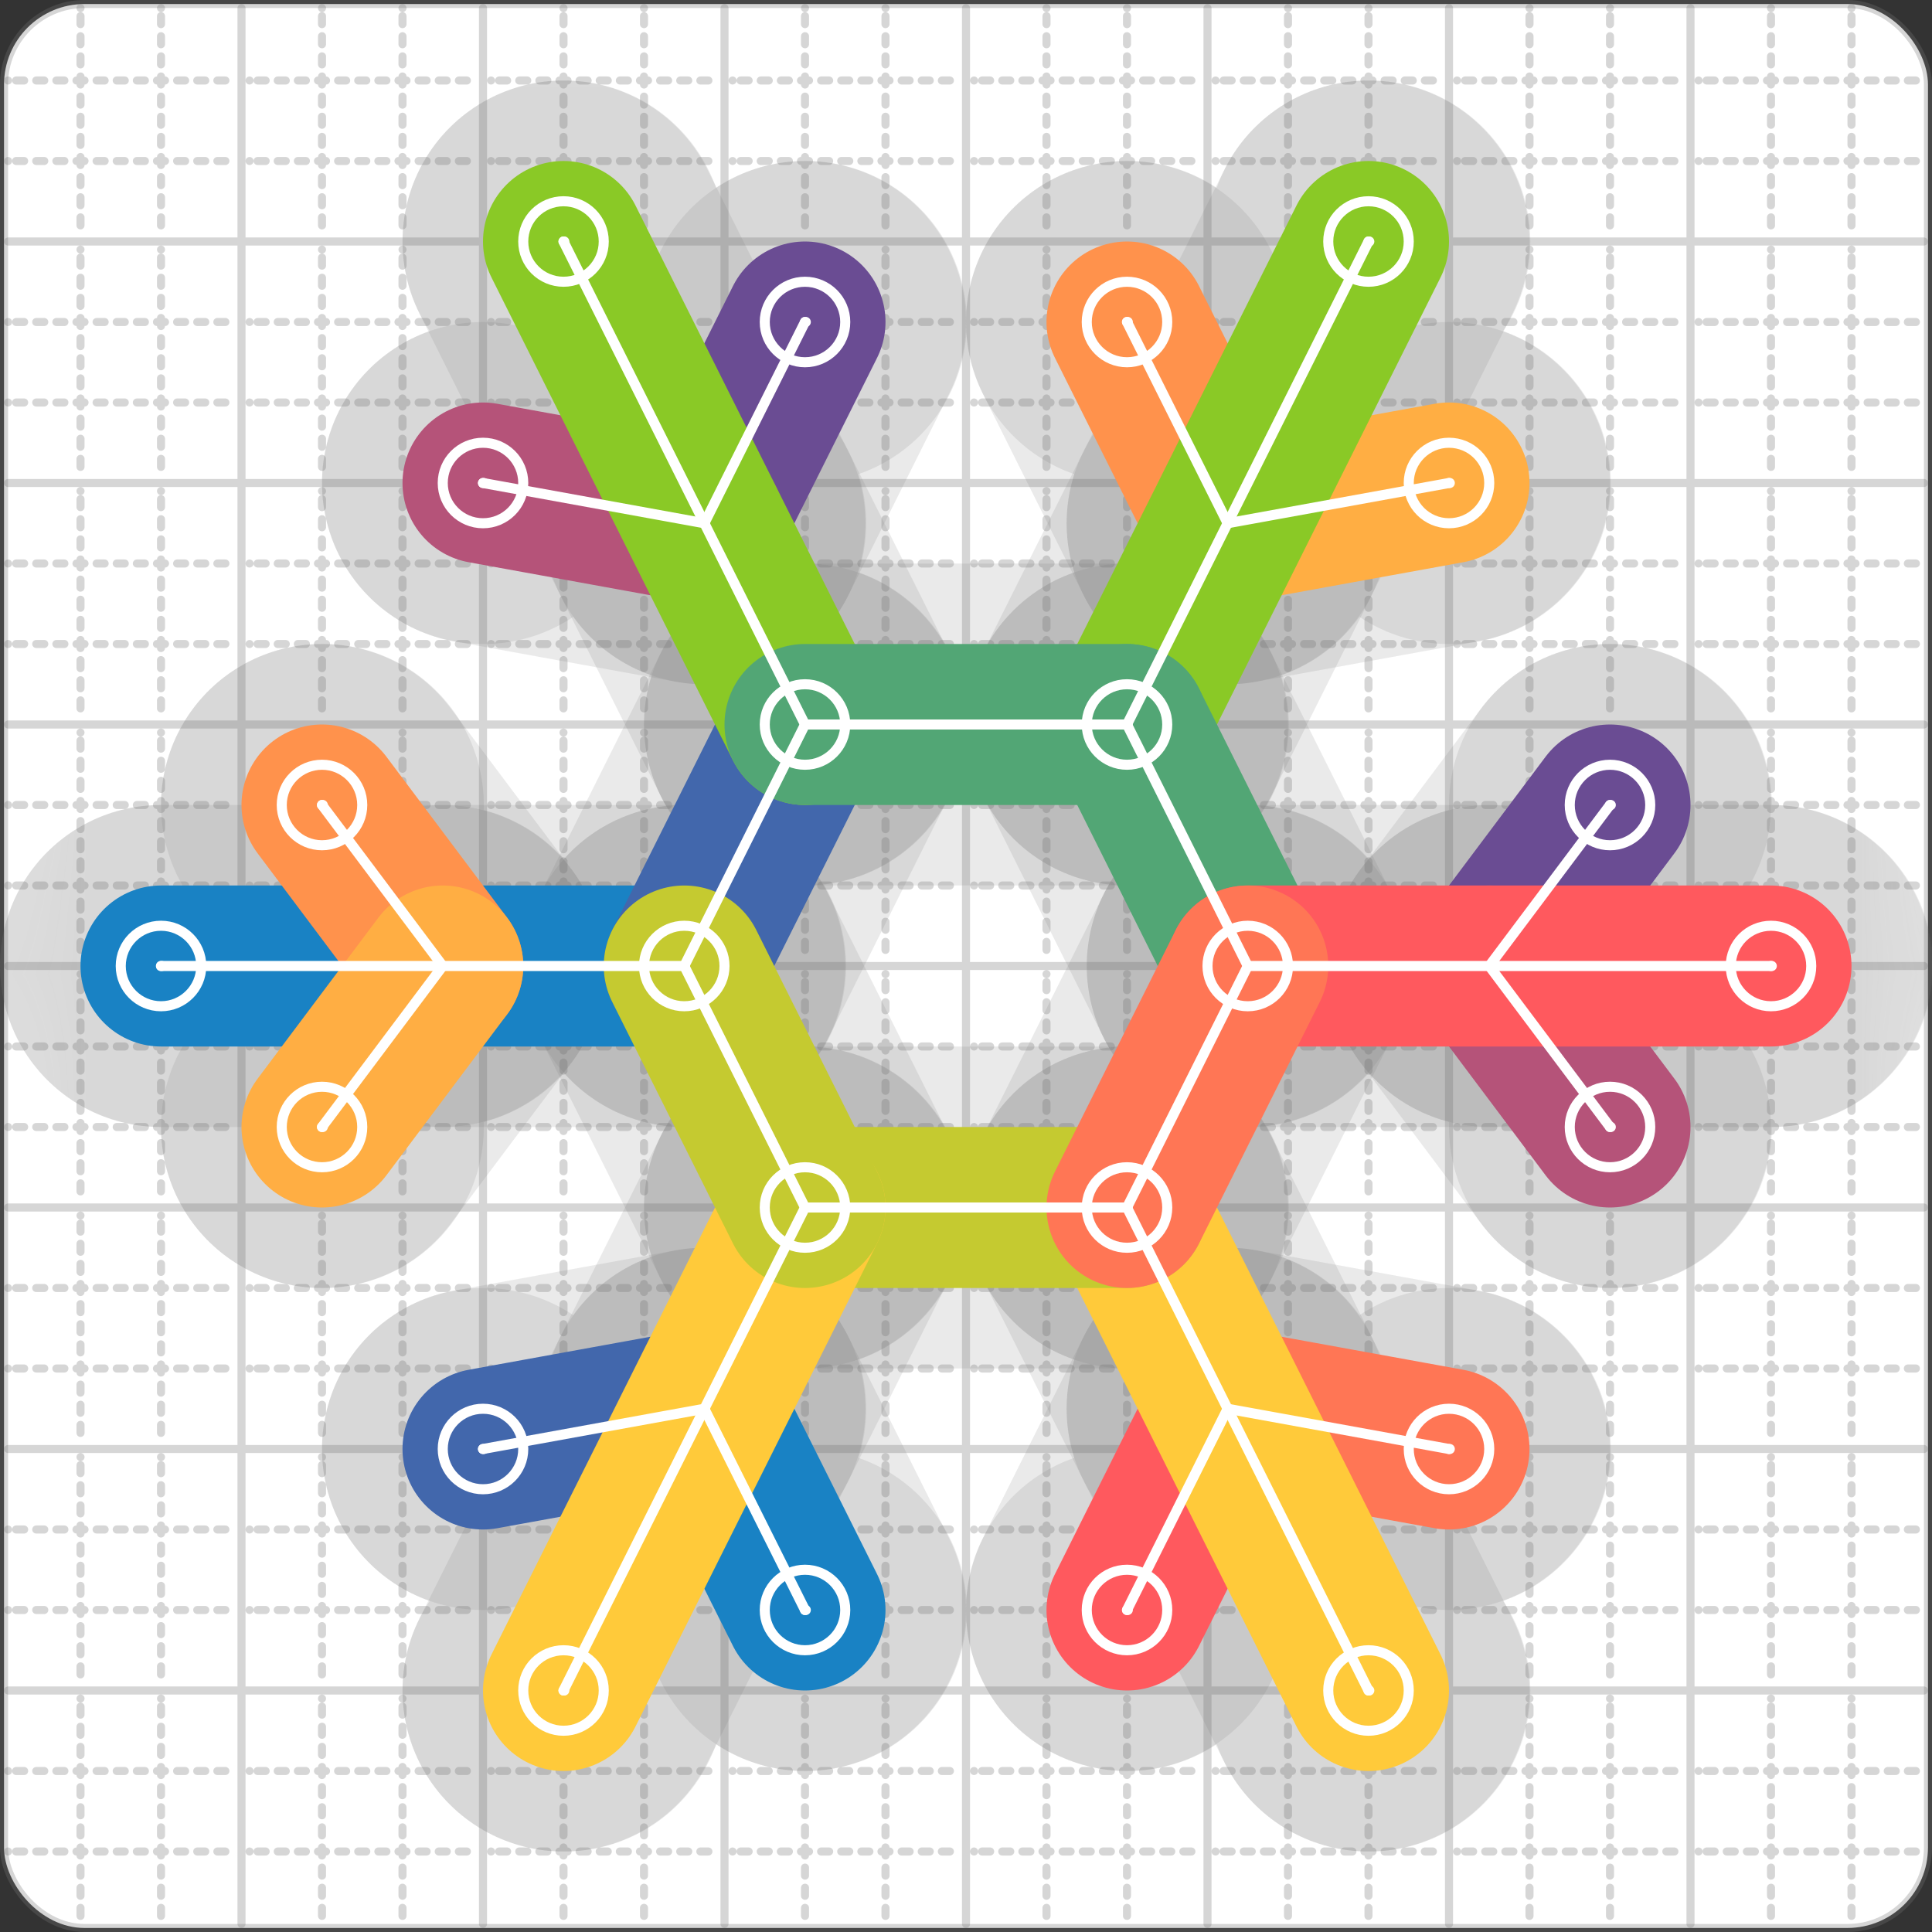 <svg xmlns="http://www.w3.org/2000/svg" width="24" height="24" viewBox="0 0 24 24" fill="none" stroke="currentColor" stroke-width="2" stroke-linecap="round" stroke-linejoin="round"><rect x="0" y="0" width="24" height="24" fill="#333333" stroke="none"/><style>
  @media screen and (prefers-color-scheme: light) {
    .svg-preview-grid-rect { fill: none }
  }
  @media screen and (prefers-color-scheme: dark) {
    .svg-preview-grid-rect { fill: none }
    .svg
    .svg-preview-grid-group,
    .svg-preview-radii-group,
    .svg-preview-shadow-mask-group,
    .svg-preview-shadow-group {
      stroke: #fff;
    }
  }
</style><g class="svg-preview-grid-group" stroke-linecap="butt" stroke-width="0.1" stroke="#777" stroke-opacity="0.3"><rect class="svg-preview-grid-rect" width="23.9" height="23.9" x="0.05" y="0.05" rx="1" fill="#fff"></rect><path stroke-dasharray="0 0.1 0.1 0.15 0.1 0.15 0.1 0.15 0.1 0.15 0.1 0.15 0.1 0.15 0.1 0.15 0.1 0.15 0.1 0.15 0.1 0.15 0.1 0.15 0 0.15" stroke-width="0.1" d="M0.1 1h23.8M1 0.1v23.8M0.1 2h23.8M2 0.1v23.8M0.1 4h23.8M4 0.1v23.8M0.1 5h23.8M5 0.1v23.8M0.1 7h23.8M7 0.1v23.8M0.1 8h23.8M8 0.1v23.8M0.1 10h23.8M10 0.1v23.8M0.1 11h23.8M11 0.1v23.8M0.1 13h23.8M13 0.1v23.8M0.1 14h23.8M14 0.1v23.8M0.1 16h23.8M16 0.1v23.8M0.1 17h23.8M17 0.1v23.8M0.1 19h23.8M19 0.1v23.8M0.1 20h23.8M20 0.1v23.8M0.1 22h23.8M22 0.1v23.8M0.1 23h23.8M23 0.1v23.8"></path><path d="M0.1 3h23.8M3 0.1v23.8M0.1 6h23.8M6 0.1v23.8M0.1 9h23.8M9 0.1v23.8M0.1 12h23.8M12 0.1v23.8M0.1 15h23.8M15 0.1v23.8M0.1 18h23.8M18 0.1v23.8M0.1 21h23.8M21 0.1v23.8"></path></g><g class="svg-preview-shadow-mask-group" stroke-width="4" stroke="#777" stroke-opacity="0.15"><mask id="svg-preview-shadow-mask-0" maskUnits="userSpaceOnUse" stroke-opacity="1" stroke-width="4" stroke="#000"><rect x="0" y="0" width="24" height="24" fill="#fff" stroke="none" rx="1"></rect><path d="M10 20h.01M8.75 17.5h.01M6 18h.01"></path></mask><mask id="svg-preview-shadow-mask-1" maskUnits="userSpaceOnUse" stroke-opacity="1" stroke-width="4" stroke="#000"><rect x="0" y="0" width="24" height="24" fill="#fff" stroke="none" rx="1"></rect><path d="M10 4h.01M8.75 6.5h.01M6 6h.01"></path></mask><mask id="svg-preview-shadow-mask-2" maskUnits="userSpaceOnUse" stroke-opacity="1" stroke-width="4" stroke="#000"><rect x="0" y="0" width="24" height="24" fill="#fff" stroke="none" rx="1"></rect><path d="M14 20h.01M15.25 17.5h.01M18 18h.01"></path></mask><mask id="svg-preview-shadow-mask-3" maskUnits="userSpaceOnUse" stroke-opacity="1" stroke-width="4" stroke="#000"><rect x="0" y="0" width="24" height="24" fill="#fff" stroke="none" rx="1"></rect><path d="M14 4h.01M15.25 6.5h.01M18 6h.01"></path></mask><mask id="svg-preview-shadow-mask-4" maskUnits="userSpaceOnUse" stroke-opacity="1" stroke-width="4" stroke="#000"><rect x="0" y="0" width="24" height="24" fill="#fff" stroke="none" rx="1"></rect><path d="M17 21h.01M14 15h.01M10 15h.01"></path></mask><mask id="svg-preview-shadow-mask-5" maskUnits="userSpaceOnUse" stroke-opacity="1" stroke-width="4" stroke="#000"><rect x="0" y="0" width="24" height="24" fill="#fff" stroke="none" rx="1"></rect><path d="M17 3h.01M14 9h.01M15.5 12h.01"></path></mask><mask id="svg-preview-shadow-mask-6" maskUnits="userSpaceOnUse" stroke-opacity="1" stroke-width="4" stroke="#000"><rect x="0" y="0" width="24" height="24" fill="#fff" stroke="none" rx="1"></rect><path d="M2 12h.01M8.5 12h.01M10 9h.01"></path></mask><mask id="svg-preview-shadow-mask-7" maskUnits="userSpaceOnUse" stroke-opacity="1" stroke-width="4" stroke="#000"><rect x="0" y="0" width="24" height="24" fill="#fff" stroke="none" rx="1"></rect><path d="M20 10h.01M18.5 12h.01M20 14h.01"></path></mask><mask id="svg-preview-shadow-mask-8" maskUnits="userSpaceOnUse" stroke-opacity="1" stroke-width="4" stroke="#000"><rect x="0" y="0" width="24" height="24" fill="#fff" stroke="none" rx="1"></rect><path d="M22 12h.01M15.5 12h.01M14 15h.01"></path></mask><mask id="svg-preview-shadow-mask-9" maskUnits="userSpaceOnUse" stroke-opacity="1" stroke-width="4" stroke="#000"><rect x="0" y="0" width="24" height="24" fill="#fff" stroke="none" rx="1"></rect><path d="M4 10h.01M5.5 12h.01M4 14h.01"></path></mask><mask id="svg-preview-shadow-mask-10" maskUnits="userSpaceOnUse" stroke-opacity="1" stroke-width="4" stroke="#000"><rect x="0" y="0" width="24" height="24" fill="#fff" stroke="none" rx="1"></rect><path d="M7 21h.01M10 15h.01M8.5 12h.01"></path></mask><mask id="svg-preview-shadow-mask-11" maskUnits="userSpaceOnUse" stroke-opacity="1" stroke-width="4" stroke="#000"><rect x="0" y="0" width="24" height="24" fill="#fff" stroke="none" rx="1"></rect><path d="M7 3h.01M10 9h.01M14 9h.01"></path></mask></g><g class="svg-preview-shadow-group" stroke-width="4" stroke="#777" stroke-opacity="0.15"><path mask="url(#svg-preview-shadow-mask-0)" d="M 10 20 L 8.75 17.5"></path><path mask="url(#svg-preview-shadow-mask-0)" d="M 8.75 17.5 L 6 18"></path><path mask="url(#svg-preview-shadow-mask-1)" d="M 10 4 L 8.75 6.5"></path><path mask="url(#svg-preview-shadow-mask-1)" d="M 8.75 6.5 L 6 6"></path><path mask="url(#svg-preview-shadow-mask-2)" d="M 14 20 L 15.25 17.5"></path><path mask="url(#svg-preview-shadow-mask-2)" d="M 15.25 17.5 L 18 18"></path><path mask="url(#svg-preview-shadow-mask-3)" d="M 14 4 L 15.25 6.5"></path><path mask="url(#svg-preview-shadow-mask-3)" d="M 15.25 6.5 L 18 6"></path><path mask="url(#svg-preview-shadow-mask-4)" d="M 17 21 L 14 15"></path><path mask="url(#svg-preview-shadow-mask-4)" d="M 14 15 L 10 15"></path><path mask="url(#svg-preview-shadow-mask-5)" d="M 17 3 L 14 9"></path><path mask="url(#svg-preview-shadow-mask-5)" d="M 14 9 L 15.5 12"></path><path mask="url(#svg-preview-shadow-mask-6)" d="M 2 12 L 8.5 12"></path><path mask="url(#svg-preview-shadow-mask-6)" d="M 8.5 12 L 10 9"></path><path mask="url(#svg-preview-shadow-mask-7)" d="M 20 10 L 18.5 12"></path><path mask="url(#svg-preview-shadow-mask-7)" d="M 18.5 12 L 20 14"></path><path mask="url(#svg-preview-shadow-mask-8)" d="M 22 12 L 15.5 12"></path><path mask="url(#svg-preview-shadow-mask-8)" d="M 15.5 12 L 14 15"></path><path mask="url(#svg-preview-shadow-mask-9)" d="M 4 10 L 5.5 12"></path><path mask="url(#svg-preview-shadow-mask-9)" d="M 5.5 12 L 4 14"></path><path mask="url(#svg-preview-shadow-mask-10)" d="M 7 21 L 10 15"></path><path mask="url(#svg-preview-shadow-mask-10)" d="M 10 15 L 8.5 12"></path><path mask="url(#svg-preview-shadow-mask-11)" d="M 7 3 L 10 9"></path><path mask="url(#svg-preview-shadow-mask-11)" d="M 10 9 L 14 9"></path><path d="M10 20h.01M8.75 17.5h.01M6 18h.01M10 4h.01M8.75 6.5h.01M6 6h.01M14 20h.01M15.25 17.5h.01M18 18h.01M14 4h.01M15.25 6.5h.01M18 6h.01M17 21h.01M14 15h.01M10 15h.01M17 3h.01M14 9h.01M15.5 12h.01M2 12h.01M8.5 12h.01M10 9h.01M20 10h.01M18.5 12h.01M20 14h.01M22 12h.01M4 10h.01M5.5 12h.01M4 14h.01M7 21h.01M7 3h.01"></path></g><g class="svg-preview-handles-group" stroke-width="0.12" stroke="#777" stroke-opacity="0.6"></g><g class="svg-preview-colored-path-group"><path d="M 10 20 L 8.75 17.5" stroke="#1982c4"></path><path d="M 8.75 17.5 L 6 18" stroke="#4267AC"></path><path d="M 10 4 L 8.75 6.5" stroke="#6a4c93"></path><path d="M 8.75 6.5 L 6 6" stroke="#B55379"></path><path d="M 14 20 L 15.25 17.5" stroke="#FF595E"></path><path d="M 15.25 17.5 L 18 18" stroke="#FF7655"></path><path d="M 14 4 L 15.25 6.5" stroke="#ff924c"></path><path d="M 15.25 6.5 L 18 6" stroke="#FFAE43"></path><path d="M 17 21 L 14 15" stroke="#ffca3a"></path><path d="M 14 15 L 10 15" stroke="#C5CA30"></path><path d="M 17 3 L 14 9" stroke="#8ac926"></path><path d="M 14 9 L 15.5 12" stroke="#52A675"></path><path d="M 2 12 L 8.5 12" stroke="#1982c4"></path><path d="M 8.5 12 L 10 9" stroke="#4267AC"></path><path d="M 20 10 L 18.5 12" stroke="#6a4c93"></path><path d="M 18.5 12 L 20 14" stroke="#B55379"></path><path d="M 22 12 L 15.5 12" stroke="#FF595E"></path><path d="M 15.5 12 L 14 15" stroke="#FF7655"></path><path d="M 4 10 L 5.5 12" stroke="#ff924c"></path><path d="M 5.5 12 L 4 14" stroke="#FFAE43"></path><path d="M 7 21 L 10 15" stroke="#ffca3a"></path><path d="M 10 15 L 8.5 12" stroke="#C5CA30"></path><path d="M 7 3 L 10 9" stroke="#8ac926"></path><path d="M 10 9 L 14 9" stroke="#52A675"></path></g><g class="svg-preview-radii-group" stroke-width="0.12" stroke-dasharray="0 0.25 0.25" stroke="#777" stroke-opacity="0.3"></g><g class="svg-preview-control-path-marker-mask-group" stroke-width="1" stroke="#000"><mask id="svg-preview-control-path-marker-mask-0" maskUnits="userSpaceOnUse"><rect x="0" y="0" width="24" height="24" fill="#fff" stroke="none" rx="1"></rect><path d="M10 20h.01"></path><path d="M8.75 17.5h.01"></path></mask><mask id="svg-preview-control-path-marker-mask-1" maskUnits="userSpaceOnUse"><rect x="0" y="0" width="24" height="24" fill="#fff" stroke="none" rx="1"></rect><path d="M8.75 17.5h.01"></path><path d="M6 18h.01"></path></mask><mask id="svg-preview-control-path-marker-mask-2" maskUnits="userSpaceOnUse"><rect x="0" y="0" width="24" height="24" fill="#fff" stroke="none" rx="1"></rect><path d="M10 4h.01"></path><path d="M8.75 6.5h.01"></path></mask><mask id="svg-preview-control-path-marker-mask-3" maskUnits="userSpaceOnUse"><rect x="0" y="0" width="24" height="24" fill="#fff" stroke="none" rx="1"></rect><path d="M8.75 6.5h.01"></path><path d="M6 6h.01"></path></mask><mask id="svg-preview-control-path-marker-mask-4" maskUnits="userSpaceOnUse"><rect x="0" y="0" width="24" height="24" fill="#fff" stroke="none" rx="1"></rect><path d="M14 20h.01"></path><path d="M15.25 17.5h.01"></path></mask><mask id="svg-preview-control-path-marker-mask-5" maskUnits="userSpaceOnUse"><rect x="0" y="0" width="24" height="24" fill="#fff" stroke="none" rx="1"></rect><path d="M15.25 17.5h.01"></path><path d="M18 18h.01"></path></mask><mask id="svg-preview-control-path-marker-mask-6" maskUnits="userSpaceOnUse"><rect x="0" y="0" width="24" height="24" fill="#fff" stroke="none" rx="1"></rect><path d="M14 4h.01"></path><path d="M15.25 6.5h.01"></path></mask><mask id="svg-preview-control-path-marker-mask-7" maskUnits="userSpaceOnUse"><rect x="0" y="0" width="24" height="24" fill="#fff" stroke="none" rx="1"></rect><path d="M15.25 6.5h.01"></path><path d="M18 6h.01"></path></mask><mask id="svg-preview-control-path-marker-mask-8" maskUnits="userSpaceOnUse"><rect x="0" y="0" width="24" height="24" fill="#fff" stroke="none" rx="1"></rect><path d="M17 21h.01"></path><path d="M14 15h.01"></path></mask><mask id="svg-preview-control-path-marker-mask-9" maskUnits="userSpaceOnUse"><rect x="0" y="0" width="24" height="24" fill="#fff" stroke="none" rx="1"></rect><path d="M14 15h.01"></path><path d="M10 15h.01"></path></mask><mask id="svg-preview-control-path-marker-mask-10" maskUnits="userSpaceOnUse"><rect x="0" y="0" width="24" height="24" fill="#fff" stroke="none" rx="1"></rect><path d="M17 3h.01"></path><path d="M14 9h.01"></path></mask><mask id="svg-preview-control-path-marker-mask-11" maskUnits="userSpaceOnUse"><rect x="0" y="0" width="24" height="24" fill="#fff" stroke="none" rx="1"></rect><path d="M14 9h.01"></path><path d="M15.5 12h.01"></path></mask><mask id="svg-preview-control-path-marker-mask-12" maskUnits="userSpaceOnUse"><rect x="0" y="0" width="24" height="24" fill="#fff" stroke="none" rx="1"></rect><path d="M2 12h.01"></path><path d="M8.5 12h.01"></path></mask><mask id="svg-preview-control-path-marker-mask-13" maskUnits="userSpaceOnUse"><rect x="0" y="0" width="24" height="24" fill="#fff" stroke="none" rx="1"></rect><path d="M8.5 12h.01"></path><path d="M10 9h.01"></path></mask><mask id="svg-preview-control-path-marker-mask-14" maskUnits="userSpaceOnUse"><rect x="0" y="0" width="24" height="24" fill="#fff" stroke="none" rx="1"></rect><path d="M20 10h.01"></path><path d="M18.5 12h.01"></path></mask><mask id="svg-preview-control-path-marker-mask-15" maskUnits="userSpaceOnUse"><rect x="0" y="0" width="24" height="24" fill="#fff" stroke="none" rx="1"></rect><path d="M18.5 12h.01"></path><path d="M20 14h.01"></path></mask><mask id="svg-preview-control-path-marker-mask-16" maskUnits="userSpaceOnUse"><rect x="0" y="0" width="24" height="24" fill="#fff" stroke="none" rx="1"></rect><path d="M22 12h.01"></path><path d="M15.5 12h.01"></path></mask><mask id="svg-preview-control-path-marker-mask-17" maskUnits="userSpaceOnUse"><rect x="0" y="0" width="24" height="24" fill="#fff" stroke="none" rx="1"></rect><path d="M15.5 12h.01"></path><path d="M14 15h.01"></path></mask><mask id="svg-preview-control-path-marker-mask-18" maskUnits="userSpaceOnUse"><rect x="0" y="0" width="24" height="24" fill="#fff" stroke="none" rx="1"></rect><path d="M4 10h.01"></path><path d="M5.5 12h.01"></path></mask><mask id="svg-preview-control-path-marker-mask-19" maskUnits="userSpaceOnUse"><rect x="0" y="0" width="24" height="24" fill="#fff" stroke="none" rx="1"></rect><path d="M5.5 12h.01"></path><path d="M4 14h.01"></path></mask><mask id="svg-preview-control-path-marker-mask-20" maskUnits="userSpaceOnUse"><rect x="0" y="0" width="24" height="24" fill="#fff" stroke="none" rx="1"></rect><path d="M7 21h.01"></path><path d="M10 15h.01"></path></mask><mask id="svg-preview-control-path-marker-mask-21" maskUnits="userSpaceOnUse"><rect x="0" y="0" width="24" height="24" fill="#fff" stroke="none" rx="1"></rect><path d="M10 15h.01"></path><path d="M8.5 12h.01"></path></mask><mask id="svg-preview-control-path-marker-mask-22" maskUnits="userSpaceOnUse"><rect x="0" y="0" width="24" height="24" fill="#fff" stroke="none" rx="1"></rect><path d="M7 3h.01"></path><path d="M10 9h.01"></path></mask><mask id="svg-preview-control-path-marker-mask-23" maskUnits="userSpaceOnUse"><rect x="0" y="0" width="24" height="24" fill="#fff" stroke="none" rx="1"></rect><path d="M10 9h.01"></path><path d="M14 9h.01"></path></mask></g><g class="svg-preview-control-path-group" stroke="#fff" stroke-width="0.125"><path mask="url(#svg-preview-control-path-marker-mask-0)" d="M 10 20 L 8.75 17.5"></path><path mask="url(#svg-preview-control-path-marker-mask-1)" d="M 8.75 17.5 L 6 18"></path><path mask="url(#svg-preview-control-path-marker-mask-2)" d="M 10 4 L 8.75 6.5"></path><path mask="url(#svg-preview-control-path-marker-mask-3)" d="M 8.75 6.5 L 6 6"></path><path mask="url(#svg-preview-control-path-marker-mask-4)" d="M 14 20 L 15.25 17.5"></path><path mask="url(#svg-preview-control-path-marker-mask-5)" d="M 15.25 17.5 L 18 18"></path><path mask="url(#svg-preview-control-path-marker-mask-6)" d="M 14 4 L 15.25 6.5"></path><path mask="url(#svg-preview-control-path-marker-mask-7)" d="M 15.25 6.5 L 18 6"></path><path mask="url(#svg-preview-control-path-marker-mask-8)" d="M 17 21 L 14 15"></path><path mask="url(#svg-preview-control-path-marker-mask-9)" d="M 14 15 L 10 15"></path><path mask="url(#svg-preview-control-path-marker-mask-10)" d="M 17 3 L 14 9"></path><path mask="url(#svg-preview-control-path-marker-mask-11)" d="M 14 9 L 15.5 12"></path><path mask="url(#svg-preview-control-path-marker-mask-12)" d="M 2 12 L 8.5 12"></path><path mask="url(#svg-preview-control-path-marker-mask-13)" d="M 8.5 12 L 10 9"></path><path mask="url(#svg-preview-control-path-marker-mask-14)" d="M 20 10 L 18.5 12"></path><path mask="url(#svg-preview-control-path-marker-mask-15)" d="M 18.5 12 L 20 14"></path><path mask="url(#svg-preview-control-path-marker-mask-16)" d="M 22 12 L 15.5 12"></path><path mask="url(#svg-preview-control-path-marker-mask-17)" d="M 15.5 12 L 14 15"></path><path mask="url(#svg-preview-control-path-marker-mask-18)" d="M 4 10 L 5.5 12"></path><path mask="url(#svg-preview-control-path-marker-mask-19)" d="M 5.5 12 L 4 14"></path><path mask="url(#svg-preview-control-path-marker-mask-20)" d="M 7 21 L 10 15"></path><path mask="url(#svg-preview-control-path-marker-mask-21)" d="M 10 15 L 8.5 12"></path><path mask="url(#svg-preview-control-path-marker-mask-22)" d="M 7 3 L 10 9"></path><path mask="url(#svg-preview-control-path-marker-mask-23)" d="M 10 9 L 14 9"></path></g><g class="svg-preview-control-path-marker-group" stroke="#fff" stroke-width="0.125"><path d="M10 20h.01M8.75 17.5h.01M8.75 17.5h.01M6 18h.01M10 4h.01M8.75 6.5h.01M8.75 6.5h.01M6 6h.01M14 20h.01M15.25 17.5h.01M15.25 17.5h.01M18 18h.01M14 4h.01M15.25 6.5h.01M15.25 6.5h.01M18 6h.01M17 21h.01M14 15h.01M14 15h.01M10 15h.01M17 3h.01M14 9h.01M14 9h.01M15.5 12h.01M2 12h.01M8.5 12h.01M8.5 12h.01M10 9h.01M20 10h.01M18.5 12h.01M18.5 12h.01M20 14h.01M22 12h.01M15.5 12h.01M15.5 12h.01M14 15h.01M4 10h.01M5.5 12h.01M5.5 12h.01M4 14h.01M7 21h.01M10 15h.01M10 15h.01M8.5 12h.01M7 3h.01M10 9h.01M10 9h.01M14 9h.01"></path><circle cx="10" cy="20" r="0.5"></circle><circle cx="6" cy="18" r="0.5"></circle><circle cx="10" cy="4" r="0.5"></circle><circle cx="6" cy="6" r="0.5"></circle><circle cx="14" cy="20" r="0.5"></circle><circle cx="18" cy="18" r="0.5"></circle><circle cx="14" cy="4" r="0.5"></circle><circle cx="18" cy="6" r="0.5"></circle><circle cx="17" cy="21" r="0.5"></circle><circle cx="10" cy="15" r="0.5"></circle><circle cx="17" cy="3" r="0.5"></circle><circle cx="15.5" cy="12" r="0.5"></circle><circle cx="2" cy="12" r="0.5"></circle><circle cx="10" cy="9" r="0.5"></circle><circle cx="20" cy="10" r="0.5"></circle><circle cx="20" cy="14" r="0.5"></circle><circle cx="22" cy="12" r="0.5"></circle><circle cx="14" cy="15" r="0.5"></circle><circle cx="4" cy="10" r="0.5"></circle><circle cx="4" cy="14" r="0.5"></circle><circle cx="7" cy="21" r="0.5"></circle><circle cx="8.5" cy="12" r="0.5"></circle><circle cx="7" cy="3" r="0.5"></circle><circle cx="14" cy="9" r="0.5"></circle></g><g class="svg-preview-handles-group" stroke-width="0.12" stroke="#FFF" stroke-opacity="0.3"></g></svg>